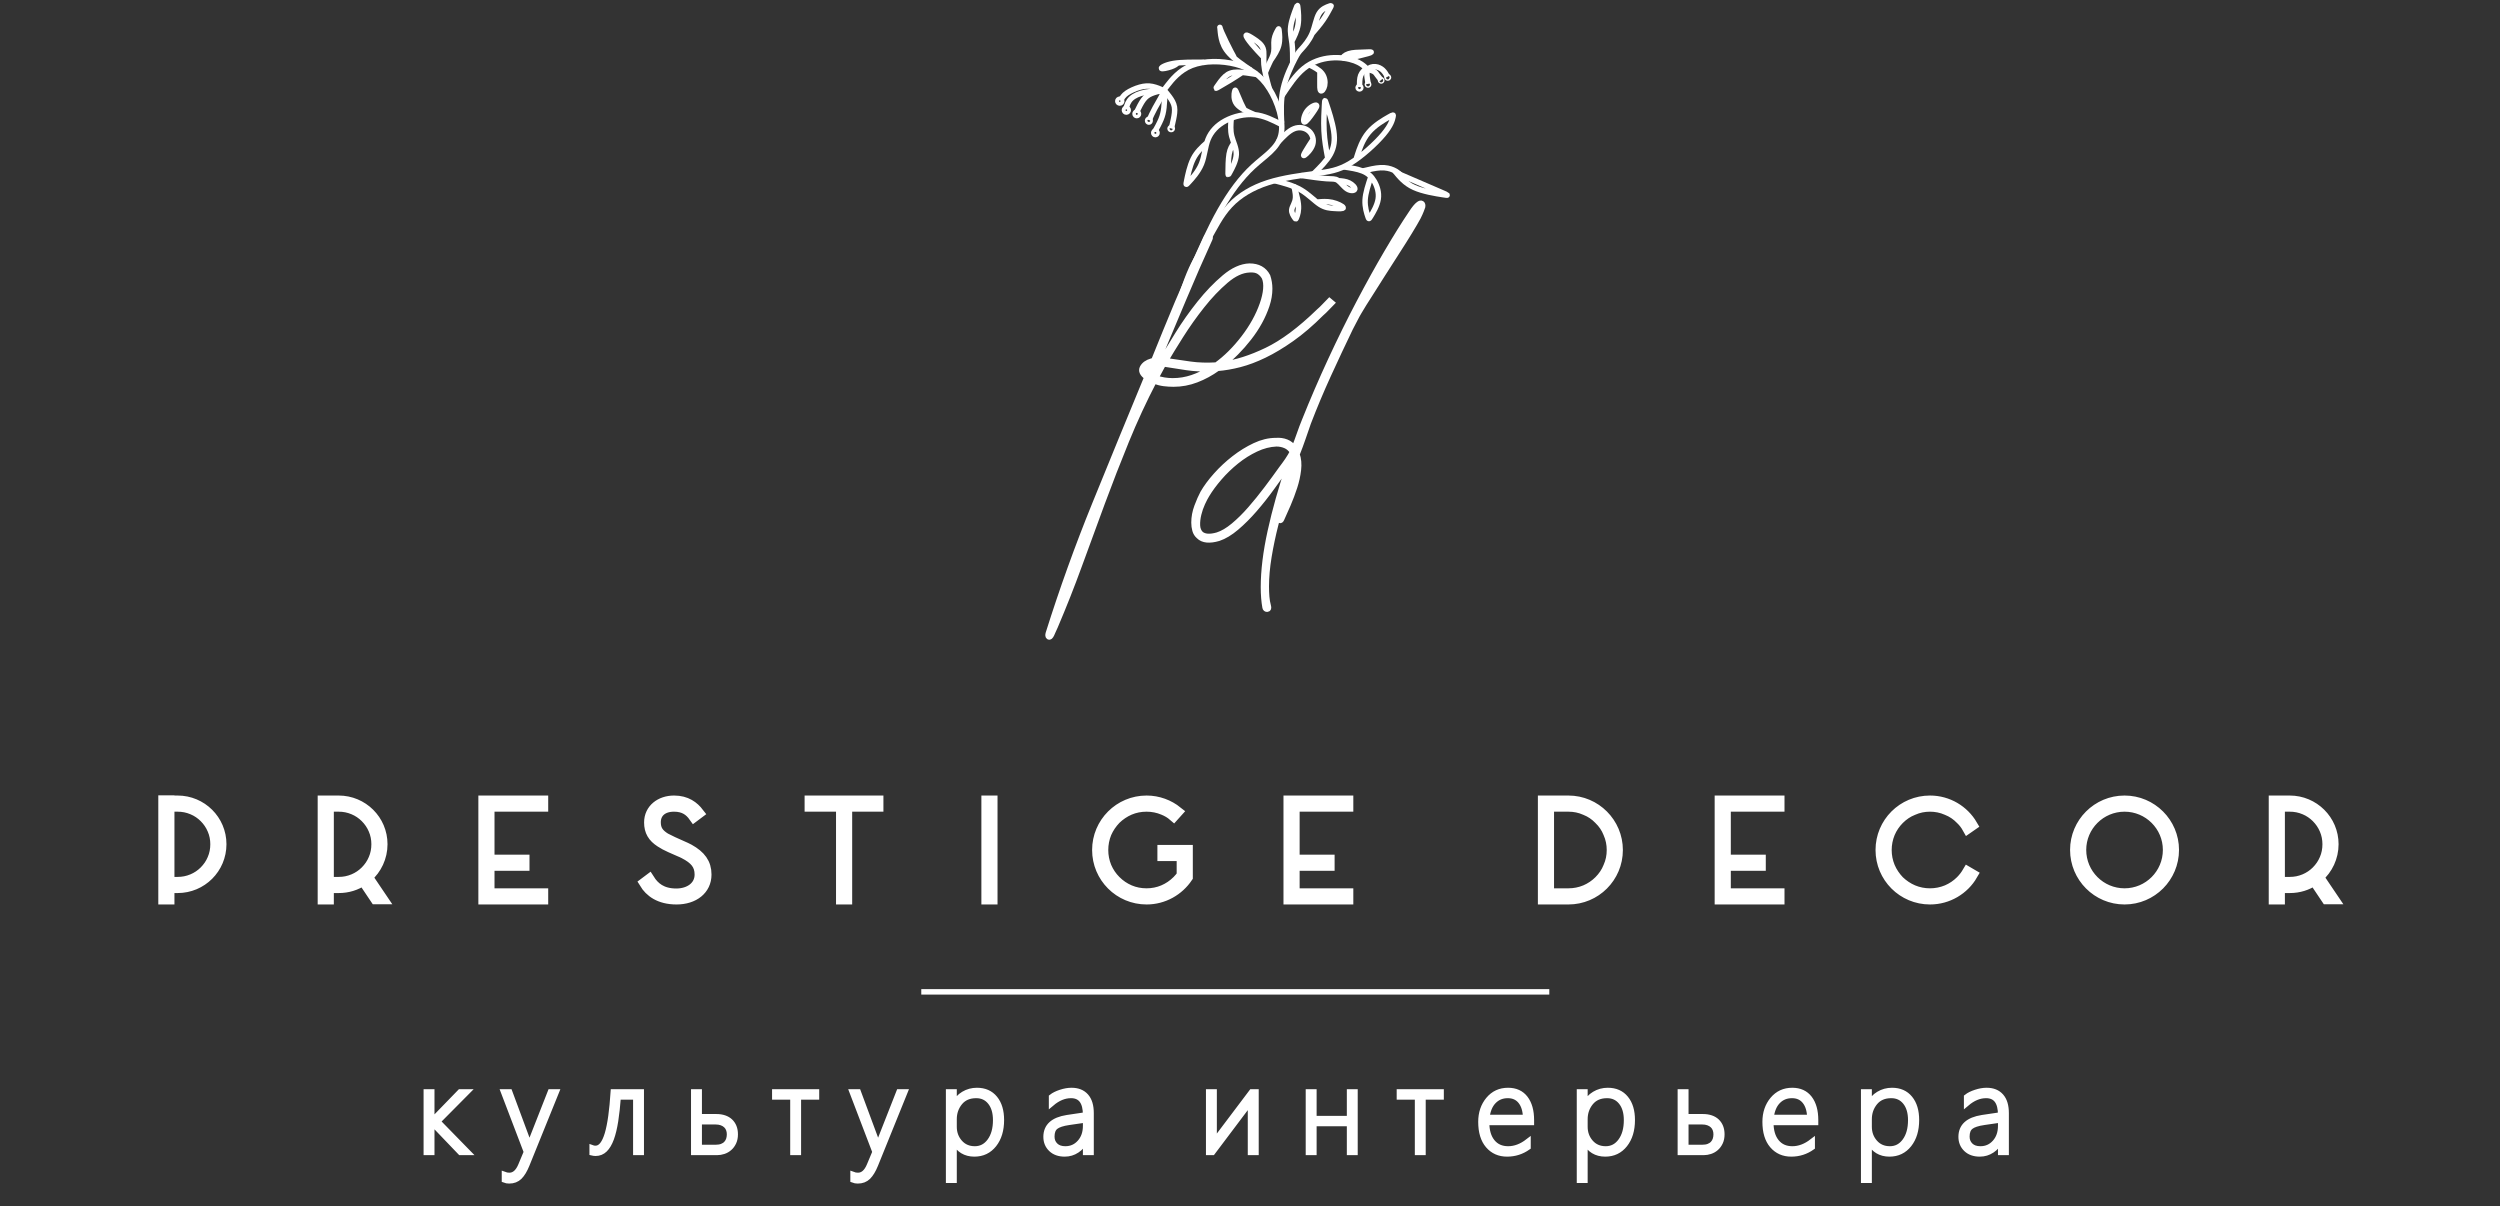 <?xml version="1.0" encoding="UTF-8"?> <svg xmlns="http://www.w3.org/2000/svg" width="458" height="221" viewBox="0 0 458 221" fill="none"><rect x="0" y="0" width="458" height="221" fill="#333333" stroke="none"/> <path d="M215.266 57.724C216.235 54.665 217.205 51.606 218.234 49.33C219.263 47.054 220.352 45.56 221.44 43.668C222.528 41.775 223.617 39.483 225.348 37.631C227.079 35.779 229.452 34.367 232.296 33.455C235.14 32.543 238.454 32.132 240.974 31.798C243.494 31.465 245.22 31.21 247.368 29.906C249.515 28.601 252.085 26.248 253.477 24.581C254.87 22.914 255.086 21.933 255.194 21.443C255.301 20.953 255.301 20.953 254.438 21.443C253.575 21.933 251.849 22.914 250.704 24.289C249.558 25.665 248.993 27.434 248.71 28.319C248.428 29.204 248.428 29.204 248.428 29.204" stroke="white" stroke-miterlimit="22.926"></path> <path d="M218.29 49.453C219.977 45.621 221.664 41.789 223.518 38.52C225.372 35.25 227.392 32.543 229.569 30.533C231.746 28.523 234.08 27.209 234.668 24.747C235.256 22.286 234.1 18.677 232.53 16.216C230.962 13.754 228.981 12.44 226.402 11.773C223.823 11.106 220.645 11.087 218.35 11.979C216.056 12.872 214.644 14.676 213.938 15.579C213.231 16.481 213.231 16.481 213.408 16.686C213.585 16.892 213.938 17.304 214.301 17.804C214.664 18.305 215.036 18.893 215.154 19.589C215.271 20.286 215.134 21.09 214.997 21.766C214.859 22.443 214.722 22.992 214.585 23.541" stroke="white" stroke-miterlimit="22.926"></path> <path d="M211.584 24.071C211.996 23.326 212.408 22.58 212.692 21.894C212.976 21.208 213.134 20.58 213.231 19.722C213.329 18.864 213.369 17.775 213.389 17.231C213.408 16.687 213.408 16.687 213.026 16.515C212.643 16.344 211.878 16 211.133 15.848C210.388 15.696 209.662 15.736 208.819 15.971C207.976 16.206 207.015 16.638 206.416 17.059C205.818 17.481 205.583 17.893 205.347 18.305" stroke="white" stroke-miterlimit="22.926"></path> <path d="M208.231 20.541C208.643 19.697 209.054 18.854 209.486 18.275C209.918 17.697 210.368 17.383 210.961 17.134C211.555 16.885 212.291 16.7 212.717 16.651C213.142 16.603 213.259 16.691 212.989 17.273C212.72 17.856 212.064 18.933 211.589 19.806C211.114 20.678 210.819 21.345 210.526 22.012" stroke="white" stroke-miterlimit="22.926"></path> <path d="M213.408 16.687C212.133 16.697 210.858 16.706 209.77 16.917C208.681 17.128 207.779 17.54 207.231 18.06C206.681 18.58 206.485 19.207 206.289 19.835" stroke="white" stroke-miterlimit="22.926"></path> <path d="M234.81 22.83C233.207 22.008 231.604 21.186 229.812 21.01C228.02 20.835 226.039 21.305 224.507 22.121C222.974 22.936 221.889 24.095 221.32 25.507C220.751 26.919 220.698 28.585 220.103 30.035C219.508 31.485 218.37 32.72 217.801 33.338C217.232 33.956 217.232 33.956 217.409 33.073C217.586 32.19 217.939 30.425 218.586 29.121C219.233 27.817 220.175 26.974 221.115 26.131" stroke="white" stroke-miterlimit="22.926"></path> <path d="M240.658 31.84C241.852 30.663 243.045 29.485 243.731 28.239C244.415 26.993 244.592 25.679 244.337 23.992C244.083 22.306 243.396 20.246 243.053 19.217C242.71 18.187 242.71 18.187 242.651 19.188C242.592 20.188 242.474 22.188 242.563 23.973C242.651 25.757 242.945 27.327 243.239 28.896" stroke="white" stroke-miterlimit="22.926"></path> <path d="M246.129 30.567C247.401 30.756 248.674 30.944 249.634 31.332C250.594 31.72 251.241 32.309 251.761 33.191C252.281 34.074 252.673 35.251 252.487 36.466C252.3 37.682 251.535 38.938 251.153 39.565C250.77 40.192 250.77 40.192 250.584 39.633C250.398 39.075 250.025 37.956 250.089 36.652C250.153 35.346 250.654 33.854 251.155 32.362" stroke="white" stroke-miterlimit="22.926"></path> <path d="M249.634 31.332C250.798 31.049 251.961 30.767 252.925 30.723C253.889 30.681 254.654 30.876 255.223 31.126C255.792 31.376 256.166 31.68 256.54 31.984" stroke="white" stroke-miterlimit="22.926"></path> <path d="M225.561 21.691C225.472 22.779 225.383 23.866 225.652 24.95C225.921 26.032 226.549 27.111 226.49 28.318C226.432 29.524 225.685 30.857 225.323 31.524C224.96 32.191 224.98 32.191 224.99 31.445C224.999 30.7 224.999 29.21 225.176 28.212C225.354 27.213 225.708 26.708 226.062 26.202" stroke="white" stroke-miterlimit="22.926"></path> <path d="M255.497 31.279C256.432 32.426 257.367 33.574 259.031 34.333C260.695 35.093 263.087 35.466 264.284 35.652C265.48 35.838 265.48 35.838 263.945 35.177C262.411 34.514 259.34 33.191 256.27 31.867" stroke="white" stroke-miterlimit="22.926"></path> <path d="M234.785 22.497C234.7 20.413 234.616 18.329 235.093 16.209C235.57 14.088 236.61 11.931 237.208 10.783C237.806 9.636 237.964 9.499 238.473 8.94C238.984 8.381 239.846 7.4 240.376 6.154C240.905 4.909 241.102 3.399 241.641 2.497C242.18 1.594 243.063 1.301 243.504 1.143C243.945 0.987 243.945 0.967 243.71 1.408C243.475 1.85 243.004 2.752 242.409 3.619C241.814 4.488 241.095 5.321 240.376 6.154" stroke="white" stroke-miterlimit="22.926"></path> <path d="M236.826 11.54C236.826 10.284 236.826 9.029 236.698 7.959C236.571 6.89 236.316 6.008 236.463 4.85C236.61 3.693 237.159 2.262 237.434 1.546C237.708 0.83 237.708 0.83 237.777 1.477C237.846 2.124 237.983 3.419 237.796 4.566C237.61 5.713 237.1 6.714 236.59 7.714" stroke="white" stroke-miterlimit="22.926"></path> <path d="M234.862 17.537C236.105 15.655 237.348 13.773 238.852 12.548C240.356 11.322 242.121 10.754 243.799 10.607C245.475 10.46 247.064 10.735 248.143 11.126C249.221 11.519 249.79 12.028 250.074 12.283C250.359 12.539 250.359 12.539 250.143 12.715C249.927 12.892 249.496 13.245 249.28 13.813C249.064 14.382 249.064 15.166 249.064 15.951" stroke="white" stroke-miterlimit="22.926"></path> <path d="M250.653 15.363C250.594 15.049 250.535 14.736 250.473 14.257C250.411 13.778 250.346 13.134 250.601 12.732C250.856 12.33 251.431 12.169 251.964 12.217C252.497 12.264 252.987 12.519 253.35 12.862C253.712 13.206 253.948 13.637 254.183 14.069" stroke="white" stroke-miterlimit="22.926"></path> <path d="M229.152 12.876C227.67 11.861 226.187 10.846 225.26 9.859C224.332 8.871 223.96 7.91 223.764 7.056C223.568 6.203 223.548 5.458 223.509 5.154C223.47 4.85 223.41 4.988 223.802 5.905C224.193 6.822 225.035 8.518 225.5 9.413C225.966 10.309 226.056 10.402 226.077 10.486C226.097 10.569 226.049 10.642 225.999 10.714" stroke="white" stroke-miterlimit="22.926"></path> <path d="M250.601 12.732C251.03 12.844 251.459 12.956 251.742 13.131C252.025 13.308 252.162 13.547 252.349 13.811C252.535 14.076 252.771 14.367 253.006 14.657" stroke="white" stroke-miterlimit="22.926"></path> <path fill-rule="evenodd" clip-rule="evenodd" d="M205.505 18.526C205.505 18.723 205.342 18.882 205.141 18.882C204.94 18.882 204.777 18.723 204.777 18.526C204.777 18.329 204.94 18.169 205.141 18.169C205.342 18.169 205.505 18.329 205.505 18.526Z" stroke="white" stroke-miterlimit="22.926"></path> <path fill-rule="evenodd" clip-rule="evenodd" d="M206.696 20.18C206.696 20.377 206.538 20.537 206.343 20.537C206.149 20.537 205.991 20.377 205.991 20.18C205.991 19.983 206.149 19.823 206.343 19.823C206.538 19.823 206.696 19.983 206.696 20.18Z" stroke="white" stroke-miterlimit="22.926"></path> <path fill-rule="evenodd" clip-rule="evenodd" d="M208.58 20.861C208.58 21.039 208.435 21.184 208.256 21.184C208.077 21.184 207.932 21.039 207.932 20.861C207.932 20.682 208.077 20.538 208.256 20.538C208.435 20.538 208.58 20.682 208.58 20.861Z" stroke="white" stroke-miterlimit="22.926"></path> <path fill-rule="evenodd" clip-rule="evenodd" d="M210.713 22.108C210.713 22.256 210.606 22.376 210.474 22.376C210.341 22.376 210.235 22.256 210.235 22.108C210.235 21.959 210.341 21.839 210.474 21.839C210.606 21.839 210.713 21.959 210.713 22.108Z" stroke="white" stroke-miterlimit="22.926"></path> <path fill-rule="evenodd" clip-rule="evenodd" d="M211.978 24.34C211.978 24.519 211.839 24.664 211.669 24.664C211.499 24.664 211.36 24.519 211.36 24.34C211.36 24.161 211.499 24.016 211.669 24.016C211.839 24.016 211.978 24.161 211.978 24.34Z" stroke="white" stroke-miterlimit="22.926"></path> <path fill-rule="evenodd" clip-rule="evenodd" d="M214.773 23.56C214.773 23.657 214.677 23.737 214.559 23.737C214.442 23.737 214.346 23.657 214.346 23.56C214.346 23.463 214.442 23.384 214.559 23.384C214.677 23.384 214.773 23.463 214.773 23.56Z" stroke="white" stroke-miterlimit="22.926"></path> <path fill-rule="evenodd" clip-rule="evenodd" d="M250.753 15.466C250.753 15.537 250.694 15.595 250.621 15.595C250.547 15.595 250.488 15.537 250.488 15.466C250.488 15.395 250.547 15.338 250.621 15.338C250.694 15.338 250.753 15.395 250.753 15.466Z" stroke="white" stroke-miterlimit="22.926"></path> <path fill-rule="evenodd" clip-rule="evenodd" d="M253.151 14.727C253.151 14.792 253.097 14.844 253.03 14.844C252.962 14.844 252.908 14.792 252.908 14.727C252.908 14.662 252.962 14.609 253.03 14.609C253.097 14.609 253.151 14.662 253.151 14.727Z" stroke="white" stroke-miterlimit="22.926"></path> <path fill-rule="evenodd" clip-rule="evenodd" d="M254.386 14.182C254.386 14.251 254.319 14.307 254.236 14.307C254.153 14.307 254.085 14.251 254.085 14.182C254.085 14.113 254.153 14.057 254.236 14.057C254.319 14.057 254.386 14.113 254.386 14.182Z" stroke="white" stroke-miterlimit="22.926"></path> <path fill-rule="evenodd" clip-rule="evenodd" d="M249.311 16.062C249.311 16.19 249.197 16.293 249.058 16.293C248.918 16.293 248.804 16.19 248.804 16.062C248.804 15.934 248.918 15.83 249.058 15.83C249.197 15.83 249.311 15.934 249.311 16.062Z" stroke="white" stroke-miterlimit="22.926"></path> <path d="M230.269 13.642C228.959 13.431 227.649 13.221 226.68 13.222C225.712 13.225 225.083 13.441 224.476 13.98C223.868 14.52 223.279 15.383 222.985 15.814C222.691 16.245 222.691 16.245 223.152 15.981C223.613 15.716 224.534 15.187 225.338 14.696C226.143 14.206 226.829 13.755 227.516 13.303" stroke="white" stroke-miterlimit="22.926"></path> <path d="M232.53 16.215C232.094 14.637 231.659 13.058 231.548 11.798C231.438 10.538 231.654 9.597 231.389 8.861C231.124 8.126 230.379 7.596 229.693 7.145C229.006 6.694 228.379 6.321 228.3 6.478C228.222 6.635 228.692 7.322 229.32 8.079C229.948 8.837 230.734 9.665 231.519 10.494" stroke="white" stroke-miterlimit="22.926"></path> <path d="M231.789 13.317C232.012 12.763 232.235 12.209 232.543 11.58C232.85 10.95 233.243 10.244 233.36 9.498C233.478 8.753 233.321 7.968 233.429 7.243C233.537 6.517 233.91 5.85 234.096 5.517C234.282 5.184 234.282 5.184 234.341 5.713C234.4 6.243 234.518 7.302 234.275 8.271C234.033 9.24 233.432 10.119 232.83 10.998" stroke="white" stroke-miterlimit="22.926"></path> <path d="M229.812 21.01C228.478 20.422 227.143 19.835 226.545 19.03C225.946 18.227 226.084 17.207 226.182 16.775C226.28 16.344 226.339 16.501 226.535 16.981C226.731 17.462 227.064 18.266 227.339 18.864C227.614 19.462 227.83 19.855 228.045 20.247" stroke="white" stroke-miterlimit="22.926"></path> <path d="M239.839 11.856C240.752 12.319 241.665 12.782 242.181 13.454C242.696 14.128 242.814 15.01 242.677 15.676C242.54 16.344 242.147 16.794 241.961 16.628C241.774 16.461 241.794 15.677 241.804 14.961C241.813 14.245 241.813 13.598 241.813 12.95" stroke="white" stroke-miterlimit="22.926"></path> <path fill-rule="evenodd" clip-rule="evenodd" d="M246.234 10.654C245.831 10.556 246.352 10.076 247.093 9.837C247.835 9.597 248.796 9.597 249.659 9.567C250.522 9.538 251.287 9.48 251.208 9.577C251.13 9.675 250.208 9.93 249.085 10.2C247.961 10.469 246.635 10.752 246.234 10.654V10.654Z" stroke="white" stroke-miterlimit="22.926"></path> <path d="M220.621 11.415C218.526 11.397 216.43 11.379 214.971 11.626C213.512 11.872 212.688 12.382 212.776 12.529C212.864 12.676 213.865 12.46 214.52 12.232C215.176 12.003 215.487 11.761 215.797 11.519" stroke="white" stroke-miterlimit="22.926"></path> <path d="M234.195 25.971C235.146 24.965 236.097 23.959 237.092 23.574C238.087 23.189 239.126 23.424 239.794 24.022C240.46 24.62 240.755 25.582 240.481 26.474C240.206 27.366 239.362 28.189 239.018 28.425C238.676 28.66 238.833 28.308 239.174 27.725C239.515 27.142 240.04 26.33 240.567 25.518" stroke="white" stroke-miterlimit="22.926"></path> <path fill-rule="evenodd" clip-rule="evenodd" d="M238.962 22.362C238.688 22.303 238.868 21.186 239.409 20.413C239.951 19.638 240.852 19.207 241.127 19.266C241.402 19.325 241.049 19.874 240.507 20.648C239.966 21.422 239.237 22.42 238.962 22.362V22.362Z" stroke="white" stroke-miterlimit="22.926"></path> <path d="M233.521 33.099C235.226 33.542 236.931 33.984 238.333 34.804C239.734 35.623 240.833 36.82 241.804 37.447C242.775 38.075 243.618 38.134 244.461 38.183C245.304 38.232 246.148 38.271 246.079 38.036C246.011 37.8 245.03 37.291 244.069 37.077C243.109 36.863 242.168 36.946 241.698 36.987C241.227 37.029 241.227 37.029 241.227 37.029" stroke="white" stroke-miterlimit="22.926"></path> <path fill-rule="evenodd" clip-rule="evenodd" d="M237.077 34.213C236.999 34.007 237.406 35.305 237.334 36.258C237.263 37.212 236.714 37.819 236.645 38.418C236.577 39.016 236.989 39.604 237.195 39.899C237.401 40.193 237.401 40.193 237.548 39.8C237.695 39.408 237.989 38.624 237.854 37.376C237.719 36.129 237.156 34.419 237.077 34.213V34.213Z" stroke="white" stroke-miterlimit="22.926"></path> <path d="M238.395 32.15C240.143 32.404 241.89 32.657 243.004 32.731C244.119 32.805 244.6 32.699 245.12 33.06C245.639 33.42 246.198 34.247 246.82 34.631C247.442 35.015 248.129 34.957 248.207 34.653C248.287 34.349 247.757 33.8 247.143 33.501C246.531 33.202 245.834 33.153 245.138 33.105" stroke="white" stroke-miterlimit="22.926"></path> <path d="M221.654 43.726C220.075 47.179 218.485 50.816 216.882 54.639C215.279 58.462 213.688 62.248 212.109 65.996C212.405 65.996 212.652 66.021 212.85 66.07C213.589 64.788 214.564 63.172 215.772 61.224C216.98 59.275 218.312 57.389 219.767 55.564C221.222 53.739 222.739 52.161 224.318 50.829C225.896 49.497 227.425 48.807 228.905 48.757C230.483 48.757 231.593 49.374 232.234 50.606C232.48 51.347 232.604 52.111 232.604 52.9C232.604 53.887 232.431 54.898 232.086 55.934C231.396 58.005 230.298 60.003 228.794 61.927C227.289 63.851 225.699 65.454 224.021 66.736C226.438 66.44 229.114 65.59 232.049 64.183C234.984 62.778 238.178 60.398 241.63 57.044C241.975 56.748 242.296 56.44 242.592 56.119C242.888 55.798 243.209 55.465 243.554 55.12L243.998 55.49C243.653 55.835 243.332 56.168 243.036 56.489C242.74 56.81 242.42 57.118 242.074 57.413C240.2 59.288 238.387 60.842 236.636 62.075C234.885 63.308 233.221 64.307 231.642 65.071C230.064 65.836 228.559 66.403 227.129 66.773C225.699 67.143 224.342 67.377 223.06 67.476C221.826 68.364 220.532 69.067 219.175 69.584C217.819 70.103 216.426 70.361 214.995 70.361C214.403 70.361 213.811 70.325 213.22 70.25C212.628 70.176 212.036 70.016 211.444 69.77C209.569 73.37 207.868 77.045 206.339 80.794C204.809 84.542 203.342 88.316 201.936 92.114C200.53 95.912 199.137 99.71 197.756 103.508C196.375 107.306 194.895 111.054 193.317 114.753C193.169 115.05 193.046 115.321 192.947 115.568C192.848 115.814 192.749 116.036 192.651 116.233C192.454 116.628 192.281 116.776 192.133 116.678C191.985 116.579 191.96 116.357 192.059 116.012C194.574 108.021 197.411 100.141 200.568 92.373C203.725 84.604 206.906 76.848 210.112 69.104C209.273 68.512 209.002 67.932 209.298 67.365C209.594 66.798 210.161 66.391 211 66.144C211.099 66.144 211.16 66.132 211.185 66.107C211.21 66.083 211.271 66.07 211.37 66.07C212.06 64.344 212.775 62.581 213.515 60.78C214.255 58.98 214.995 57.192 215.735 55.416C216.623 53.345 217.523 51.297 218.435 49.275C219.348 47.253 220.223 45.304 221.062 43.43C221.161 43.282 221.309 43.245 221.506 43.319C221.703 43.393 221.753 43.529 221.654 43.726V43.726ZM210.926 68.882C210.975 68.931 211.012 68.956 211.037 68.956C211.061 68.956 211.099 68.98 211.148 69.029C211.394 68.635 211.616 68.24 211.814 67.846C212.011 67.452 212.233 67.056 212.48 66.662H211.814L210.926 68.882ZM210.704 69.473C210.556 69.819 210.408 70.164 210.26 70.509C210.112 70.855 209.964 71.2 209.816 71.545C210.013 71.2 210.186 70.867 210.334 70.546C210.482 70.226 210.655 69.893 210.852 69.548C210.852 69.548 210.802 69.523 210.704 69.473V69.473ZM211.074 66.81C210.532 66.909 210.136 67.118 209.89 67.439C209.643 67.76 209.791 68.142 210.334 68.586L211.074 66.81ZM213.515 66.07C215.143 66.317 216.672 66.539 218.102 66.736C219.533 66.933 221.111 66.983 222.838 66.884C224.613 65.602 226.278 63.949 227.832 61.927C229.386 59.905 230.532 57.833 231.272 55.712C231.618 54.725 231.827 53.813 231.901 52.975C231.975 52.136 231.889 51.42 231.642 50.829C231.396 50.385 231.063 50.027 230.643 49.756C230.224 49.485 229.645 49.374 228.905 49.423C227.524 49.472 226.081 50.138 224.577 51.42C223.072 52.703 221.617 54.233 220.211 56.008C218.805 57.783 217.511 59.609 216.327 61.483C215.143 63.357 214.206 64.886 213.515 66.07V66.07ZM213.145 66.662C212.701 67.5 212.233 68.364 211.74 69.251C212.726 69.597 213.762 69.77 214.847 69.77C216.081 69.77 217.276 69.572 218.435 69.178C219.594 68.783 220.717 68.24 221.802 67.55C220.223 67.599 218.768 67.525 217.436 67.328C216.105 67.131 214.675 66.909 213.145 66.662V66.662Z" fill="white" stroke="white"></path> <path d="M236.792 82.785C236.447 82.243 236.016 81.861 235.497 81.639C234.98 81.417 234.425 81.305 233.833 81.305C232.6 81.355 231.354 81.675 230.097 82.267C228.839 82.859 227.642 83.612 226.508 84.524C225.374 85.437 224.338 86.435 223.401 87.521C222.464 88.606 221.699 89.641 221.107 90.628C220.861 91.023 220.589 91.54 220.293 92.182C219.997 92.823 219.763 93.501 219.59 94.216C219.418 94.932 219.344 95.61 219.368 96.251C219.393 96.892 219.602 97.41 219.997 97.805C220.638 98.347 221.65 98.422 223.031 98.026C223.968 97.731 224.954 97.151 225.99 96.288C227.026 95.425 228.05 94.413 229.061 93.254C230.072 92.095 231.071 90.862 232.057 89.555C233.044 88.248 233.956 87.002 234.794 85.819C235.14 85.375 235.497 84.882 235.867 84.339C236.238 83.796 236.545 83.279 236.792 82.785V82.785ZM237.088 82.12C237.433 81.281 237.754 80.43 238.05 79.567C238.346 78.704 238.667 77.853 239.012 77.014C240.491 73.315 242.082 69.628 243.784 65.953C245.486 62.279 247.212 58.776 248.963 55.447C250.714 52.118 252.416 49.047 254.068 46.235C255.721 43.424 257.213 41.032 258.544 39.059C259.087 38.22 259.531 37.678 259.877 37.431C260.123 37.234 260.32 37.184 260.468 37.283C260.616 37.382 260.666 37.579 260.616 37.875C260.567 38.023 260.481 38.257 260.357 38.578C260.234 38.899 260.049 39.306 259.802 39.799C259.457 40.44 258.939 41.328 258.249 42.462C257.558 43.597 256.781 44.83 255.918 46.162C255.055 47.493 254.179 48.862 253.291 50.268C252.403 51.673 251.614 52.919 250.924 54.004C250.529 54.596 250.184 55.138 249.888 55.632C249.592 56.126 249.308 56.594 249.037 57.038C248.766 57.481 248.507 57.95 248.26 58.444C248.013 58.937 247.718 59.504 247.373 60.145C246.04 62.907 244.709 65.744 243.377 68.654C242.046 71.564 240.812 74.499 239.678 77.458C239.332 78.445 239 79.407 238.679 80.344C238.358 81.281 238.001 82.243 237.606 83.23C237.902 84.068 237.989 85.017 237.865 86.078C237.742 87.138 237.508 88.199 237.162 89.259C236.817 90.32 236.422 91.368 235.978 92.404C235.535 93.44 235.14 94.327 234.794 95.067C234.696 95.314 234.572 95.4 234.425 95.326C234.277 95.252 234.252 95.092 234.35 94.845C234.696 94.106 235.053 93.291 235.424 92.404C235.794 91.516 236.127 90.603 236.422 89.666C236.718 88.729 236.953 87.804 237.125 86.891C237.298 85.979 237.335 85.128 237.236 84.339C236.644 86.115 236.04 88.002 235.424 89.999C234.807 91.997 234.24 94.007 233.722 96.029C233.204 98.052 232.785 100.037 232.464 101.985C232.143 103.933 231.983 105.746 231.983 107.423C231.983 108.114 232.008 108.755 232.057 109.347C232.106 109.938 232.205 110.506 232.353 111.049C232.452 111.394 232.39 111.579 232.168 111.604C231.946 111.628 231.81 111.517 231.761 111.271C231.662 110.728 231.589 110.148 231.539 109.532C231.49 108.915 231.465 108.262 231.465 107.571C231.465 104.563 231.884 101.146 232.723 97.324C233.562 93.501 234.696 89.469 236.127 85.227C236.077 85.227 236.04 85.239 236.016 85.264C235.991 85.288 235.953 85.301 235.905 85.301C235.016 86.534 234.067 87.853 233.056 89.259C232.045 90.665 230.984 92.009 229.875 93.291C228.765 94.574 227.642 95.696 226.508 96.658C225.374 97.62 224.288 98.273 223.253 98.618C221.576 99.112 220.367 98.989 219.627 98.249C219.282 97.953 219.047 97.583 218.924 97.139C218.801 96.695 218.74 96.227 218.74 95.733C218.74 94.747 218.924 93.76 219.294 92.774C219.664 91.787 220.022 90.973 220.367 90.332C220.959 89.296 221.761 88.211 222.772 87.077C223.783 85.942 224.893 84.906 226.101 83.969C227.31 83.032 228.567 82.255 229.875 81.639C231.182 81.022 232.476 80.714 233.759 80.714C234.449 80.664 235.078 80.75 235.646 80.973C236.213 81.194 236.694 81.577 237.088 82.12V82.12ZM252.034 51.045C252.724 50.009 253.439 48.911 254.179 47.752C254.919 46.593 255.622 45.496 256.288 44.46C256.954 43.424 257.546 42.475 258.064 41.611C258.582 40.749 258.964 40.046 259.21 39.503C259.309 39.256 259.408 39.046 259.506 38.874C259.605 38.701 259.679 38.566 259.728 38.467C259.58 38.713 259.358 39.01 259.063 39.355C258.52 40.193 257.94 41.106 257.324 42.092C256.707 43.079 256.091 44.09 255.474 45.126C254.857 46.162 254.253 47.185 253.661 48.196C253.07 49.208 252.527 50.157 252.034 51.045V51.045Z" fill="white" stroke="white"></path> <path d="M32.536 146.742H30.959V146.707H30V164.699H30.959V162.608H32.536C36.923 162.608 40.487 159.079 40.487 154.658C40.487 150.271 36.923 146.742 32.536 146.742ZM37.471 159.627C36.854 160.244 36.1 160.758 35.277 161.101C34.387 161.478 33.495 161.649 32.536 161.649H30.959V147.701H32.536C33.495 147.701 34.387 147.873 35.277 148.25C36.1 148.592 36.854 149.106 37.471 149.723C38.123 150.374 38.636 151.129 38.978 151.951C39.356 152.807 39.527 153.733 39.527 154.658C39.527 155.618 39.356 156.543 38.978 157.4C38.636 158.222 38.123 158.976 37.471 159.627ZM69.993 164.665L67.285 160.656C68.93 159.216 69.993 157.057 69.993 154.658C69.993 150.271 66.429 146.742 62.042 146.742H60.158H59.198V164.699H60.158V162.608H62.042C63.722 162.608 65.229 162.129 66.531 161.238L68.828 164.665H69.429H69.993ZM64.784 161.101C63.893 161.478 63.002 161.649 62.042 161.649H60.158V147.701H62.042C63.002 147.701 63.893 147.873 64.784 148.25C65.606 148.592 66.36 149.106 66.977 149.723C67.628 150.374 68.142 151.129 68.485 151.951C68.862 152.807 69.034 153.733 69.034 154.658C69.034 155.618 68.862 156.543 68.485 157.4C68.142 158.222 67.628 158.976 66.977 159.627C66.36 160.244 65.606 160.758 64.784 161.101ZM99.431 147.701V146.742H89.595H88.636V147.701V157.571V158.531V163.739V164.665V164.699H99.431V163.739H89.595V158.531H96.003V157.571H89.595V147.701H99.431ZM126.229 155.634C125.853 155.429 125.408 155.224 124.928 155.018L123.248 154.264C122.734 154.03 122.289 153.79 121.877 153.585C120.609 152.795 120.061 152.008 120.061 150.642C120.061 148.86 121.329 147.701 123.488 147.701C125.373 147.701 126.4 148.518 127.155 149.581L127.978 148.964C127.086 147.804 125.749 146.742 123.488 146.742C121.021 146.742 118.998 148.244 118.998 150.677C118.998 152.282 119.649 153.344 121.021 154.23C121.535 154.572 122.117 154.881 122.803 155.189L124.516 155.943C124.79 156.046 125.065 156.183 125.339 156.32C127.326 157.342 128.251 158.405 128.251 160.221C128.251 162.443 126.298 163.774 123.899 163.774C121.192 163.774 119.821 162.546 118.93 161.141L118.108 161.757C119.067 163.334 120.815 164.699 123.934 164.699C127.086 164.699 129.348 162.957 129.348 160.221C129.348 158.165 128.32 156.8 126.229 155.634ZM160.843 146.742H148.402V147.701H154.159V164.699H155.119V147.701H160.843V146.742ZM181.747 164.699V146.742H180.788V164.699H181.747ZM213.035 156.749H216.565V160.381C216.291 160.724 216.017 161.066 215.708 161.375C214.955 162.129 214.098 162.712 213.138 163.122C212.178 163.534 211.116 163.739 210.054 163.739C208.957 163.739 207.894 163.534 206.935 163.122C205.975 162.712 205.119 162.129 204.365 161.375C203.645 160.656 203.062 159.799 202.651 158.839C202.24 157.845 202.035 156.817 202.035 155.72C202.035 154.652 202.24 153.59 202.651 152.591C203.062 151.659 203.645 150.797 204.365 150.043C205.119 149.318 205.975 148.73 206.935 148.318C207.894 147.907 208.957 147.701 210.054 147.701C211.116 147.701 212.178 147.907 213.138 148.318C213.824 148.592 214.475 148.975 215.023 149.455L215.674 148.73C214.132 147.495 212.178 146.742 210.054 146.742C205.085 146.742 201.075 150.763 201.075 155.72C201.075 160.689 205.085 164.699 210.054 164.699C213.173 164.699 215.914 163.088 217.525 160.689V160.518V158.599V156.749V156.2V155.789H213.035V156.749ZM246.928 147.701V146.742H237.093H236.133V147.701V157.571V158.531V163.739V164.665V164.699H246.928V163.739H237.093V158.531H243.501V157.571H237.093V147.701H246.928ZM287.332 146.742H282.74V147.701V163.739H283.7V147.701H287.332C288.429 147.701 289.457 147.907 290.451 148.353C291.41 148.73 292.267 149.312 292.987 150.065C293.74 150.786 294.324 151.643 294.7 152.602C295.146 153.595 295.351 154.658 295.351 155.72C295.351 156.817 295.146 157.845 294.7 158.839C294.324 159.799 293.74 160.656 292.987 161.409C292.267 162.129 291.41 162.712 290.451 163.122C289.457 163.534 288.429 163.739 287.332 163.739H282.74V164.699H287.332C292.301 164.699 296.31 160.689 296.31 155.72C296.31 150.786 292.301 146.742 287.332 146.742ZM325.92 147.701V146.742H316.085H315.125V147.701V157.571V158.531V163.739V164.665V164.699H325.92V163.739H316.085V158.531H322.493V157.571H316.085V147.701H325.92ZM360.499 159.764C360.156 160.347 359.744 160.895 359.231 161.409C358.51 162.129 357.654 162.712 356.694 163.122C355.701 163.534 354.638 163.739 353.576 163.739C352.48 163.739 351.451 163.534 350.457 163.122C349.498 162.712 348.64 162.129 347.887 161.409C347.168 160.656 346.584 159.799 346.174 158.839C345.762 157.845 345.557 156.817 345.557 155.72C345.557 154.658 345.762 153.595 346.174 152.602C346.584 151.643 347.168 150.786 347.887 150.065C348.64 149.312 349.498 148.73 350.457 148.353C351.451 147.907 352.48 147.701 353.576 147.701C354.638 147.701 355.701 147.907 356.694 148.353C357.654 148.73 358.51 149.312 359.231 150.065C359.744 150.545 360.156 151.094 360.499 151.711L361.287 151.163C359.744 148.524 356.865 146.742 353.576 146.742C348.607 146.742 344.597 150.751 344.597 155.72C344.597 160.689 348.607 164.699 353.576 164.699C356.865 164.699 359.779 162.917 361.321 160.244L360.499 159.764ZM389.216 146.742C384.247 146.742 380.237 150.779 380.237 155.703C380.237 160.661 384.247 164.699 389.216 164.699C394.186 164.699 398.195 160.661 398.195 155.703C398.195 150.779 394.186 146.742 389.216 146.742ZM389.216 163.739C384.796 163.739 381.197 160.153 381.197 155.703C381.197 151.289 384.796 147.701 389.216 147.701C393.637 147.701 397.236 151.289 397.236 155.703C397.236 160.153 393.637 163.739 389.216 163.739ZM427.427 164.665L424.72 160.656C426.365 159.216 427.427 157.057 427.427 154.658C427.427 150.271 423.863 146.742 419.477 146.742H417.592H416.632V164.699H417.592V162.608H419.477C421.156 162.608 422.664 162.129 423.966 161.238L426.262 164.665H427.427ZM422.219 161.101C421.327 161.478 420.437 161.649 419.477 161.649H417.592V147.701H419.477C420.437 147.701 421.327 147.873 422.219 148.25C423.04 148.592 423.795 149.106 424.412 149.723C425.063 150.374 425.577 151.129 425.92 151.951C426.296 152.807 426.468 153.733 426.468 154.658C426.468 155.618 426.296 156.543 425.92 157.4C425.577 158.222 425.063 158.976 424.412 159.627C423.795 160.244 423.04 160.758 422.219 161.101Z" fill="white"></path> <path d="M282.74 163.739V147.701V146.742H287.332C292.301 146.742 296.31 150.786 296.31 155.72C296.31 160.689 292.301 164.699 287.332 164.699H282.74V163.739ZM282.74 163.739H283.7V147.701H287.332C288.429 147.701 289.457 147.907 290.451 148.353C291.41 148.73 292.267 149.312 292.987 150.065C293.74 150.786 294.324 151.643 294.7 152.602C295.146 153.595 295.351 154.658 295.351 155.72C295.351 156.817 295.146 157.845 294.7 158.839C294.324 159.799 293.74 160.656 292.987 161.409C292.267 162.129 291.41 162.712 290.451 163.122C289.457 163.534 288.429 163.739 287.332 163.739H282.74ZM32.536 146.742H30.959V146.707H30V164.699H30.959V162.608H32.536C36.923 162.608 40.487 159.079 40.487 154.658C40.487 150.271 36.923 146.742 32.536 146.742ZM37.471 159.627C36.854 160.244 36.1 160.758 35.277 161.101C34.387 161.478 33.495 161.649 32.536 161.649H30.959V147.701H32.536C33.495 147.701 34.387 147.873 35.277 148.25C36.1 148.592 36.854 149.106 37.471 149.723C38.123 150.374 38.636 151.129 38.978 151.951C39.356 152.807 39.527 153.733 39.527 154.658C39.527 155.618 39.356 156.543 38.978 157.4C38.636 158.222 38.123 158.976 37.471 159.627ZM69.993 164.665L67.285 160.656C68.93 159.216 69.993 157.057 69.993 154.658C69.993 150.271 66.429 146.742 62.042 146.742H60.158H59.198V164.699H60.158V162.608H62.042C63.722 162.608 65.229 162.129 66.531 161.238L68.828 164.665H69.429H69.993ZM64.784 161.101C63.893 161.478 63.002 161.649 62.042 161.649H60.158V147.701H62.042C63.002 147.701 63.893 147.873 64.784 148.25C65.606 148.592 66.36 149.106 66.977 149.723C67.628 150.374 68.142 151.129 68.485 151.951C68.862 152.807 69.034 153.733 69.034 154.658C69.034 155.618 68.862 156.543 68.485 157.4C68.142 158.222 67.628 158.976 66.977 159.627C66.36 160.244 65.606 160.758 64.784 161.101ZM99.431 147.701V146.742H89.595H88.636V147.701V157.571V158.531V163.739V164.665V164.699H99.431V163.739H89.595V158.531H96.003V157.571H89.595V147.701H99.431ZM126.229 155.634C125.853 155.429 125.408 155.224 124.928 155.018L123.248 154.264C122.734 154.03 122.289 153.79 121.877 153.585C120.609 152.795 120.061 152.008 120.061 150.642C120.061 148.86 121.329 147.701 123.488 147.701C125.373 147.701 126.4 148.518 127.155 149.581L127.978 148.964C127.086 147.804 125.749 146.742 123.488 146.742C121.021 146.742 118.998 148.244 118.998 150.677C118.998 152.282 119.649 153.344 121.021 154.23C121.535 154.572 122.117 154.881 122.803 155.189L124.516 155.943C124.79 156.046 125.065 156.183 125.339 156.32C127.326 157.342 128.251 158.405 128.251 160.221C128.251 162.443 126.298 163.774 123.899 163.774C121.192 163.774 119.821 162.546 118.93 161.141L118.108 161.757C119.067 163.334 120.815 164.699 123.934 164.699C127.086 164.699 129.348 162.957 129.348 160.221C129.348 158.165 128.32 156.8 126.229 155.634ZM160.843 146.742H148.402V147.701H154.159V164.699H155.119V147.701H160.843V146.742ZM181.747 164.699V146.742H180.788V164.699H181.747ZM213.035 156.749H216.565V160.381C216.291 160.724 216.017 161.066 215.708 161.375C214.955 162.129 214.098 162.712 213.138 163.122C212.178 163.534 211.116 163.739 210.054 163.739C208.957 163.739 207.894 163.534 206.935 163.122C205.975 162.712 205.119 162.129 204.365 161.375C203.645 160.656 203.062 159.799 202.651 158.839C202.24 157.845 202.035 156.817 202.035 155.72C202.035 154.652 202.24 153.59 202.651 152.591C203.062 151.659 203.645 150.797 204.365 150.043C205.119 149.318 205.975 148.73 206.935 148.318C207.894 147.907 208.957 147.701 210.054 147.701C211.116 147.701 212.178 147.907 213.138 148.318C213.824 148.592 214.475 148.975 215.023 149.455L215.674 148.73C214.132 147.495 212.178 146.742 210.054 146.742C205.085 146.742 201.075 150.763 201.075 155.72C201.075 160.689 205.085 164.699 210.054 164.699C213.173 164.699 215.914 163.088 217.525 160.689V160.518V158.599V156.749V156.2V155.789H213.035V156.749ZM246.928 147.701V146.742H237.093H236.133V147.701V157.571V158.531V163.739V164.665V164.699H246.928V163.739H237.093V158.531H243.501V157.571H237.093V147.701H246.928ZM325.92 147.701V146.742H316.085H315.125V147.701V157.571V158.531V163.739V164.665V164.699H325.92V163.739H316.085V158.531H322.493V157.571H316.085V147.701H325.92ZM360.499 159.764C360.156 160.347 359.744 160.895 359.231 161.409C358.51 162.129 357.654 162.712 356.694 163.122C355.701 163.534 354.638 163.739 353.576 163.739C352.48 163.739 351.451 163.534 350.457 163.122C349.498 162.712 348.64 162.129 347.887 161.409C347.168 160.656 346.584 159.799 346.174 158.839C345.762 157.845 345.557 156.817 345.557 155.72C345.557 154.658 345.762 153.595 346.174 152.602C346.584 151.643 347.168 150.786 347.887 150.065C348.64 149.312 349.498 148.73 350.457 148.353C351.451 147.907 352.48 147.701 353.576 147.701C354.638 147.701 355.701 147.907 356.694 148.353C357.654 148.73 358.51 149.312 359.231 150.065C359.744 150.545 360.156 151.094 360.499 151.711L361.287 151.163C359.744 148.524 356.865 146.742 353.576 146.742C348.607 146.742 344.597 150.751 344.597 155.72C344.597 160.689 348.607 164.699 353.576 164.699C356.865 164.699 359.779 162.917 361.321 160.244L360.499 159.764ZM389.216 146.742C384.247 146.742 380.237 150.779 380.237 155.703C380.237 160.661 384.247 164.699 389.216 164.699C394.186 164.699 398.195 160.661 398.195 155.703C398.195 150.779 394.186 146.742 389.216 146.742ZM389.216 163.739C384.796 163.739 381.197 160.153 381.197 155.703C381.197 151.289 384.796 147.701 389.216 147.701C393.637 147.701 397.236 151.289 397.236 155.703C397.236 160.153 393.637 163.739 389.216 163.739ZM427.427 164.665L424.72 160.656C426.365 159.216 427.427 157.057 427.427 154.658C427.427 150.271 423.863 146.742 419.477 146.742H417.592H416.632V164.699H417.592V162.608H419.477C421.156 162.608 422.664 162.129 423.966 161.238L426.262 164.665H427.427ZM422.219 161.101C421.327 161.478 420.437 161.649 419.477 161.649H417.592V147.701H419.477C420.437 147.701 421.327 147.873 422.219 148.25C423.04 148.592 423.795 149.106 424.412 149.723C425.063 150.374 425.577 151.129 425.92 151.951C426.296 152.807 426.468 153.733 426.468 154.658C426.468 155.618 426.296 156.543 425.92 157.4C425.577 158.222 425.063 158.976 424.412 159.627C423.795 160.244 423.04 160.758 422.219 161.101Z" stroke="white" stroke-width="2" stroke-miterlimit="22.926"></path> <path d="M84.345 211.126L79.141 205.693H79.097V211.126H78.1V200.047H79.097V205.34H79.141L84.278 200.047H85.568L80.202 205.457L85.741 211.126H84.345ZM96.517 213.386C96.115 214.384 95.664 215.122 95.177 215.606C94.686 216.09 94.054 216.33 93.282 216.33C92.957 216.33 92.669 216.278 92.418 216.178V215.185C92.676 215.284 92.979 215.336 93.326 215.336C94.213 215.336 94.911 214.723 95.424 213.498L96.45 211.041L92.256 200.047H93.367L96.713 209.069C96.783 209.265 96.834 209.413 96.865 209.512C96.894 209.652 96.923 209.775 96.96 209.882H97.004L97.263 209.136L100.834 200.047H101.916L96.517 213.386ZM116.481 211.126V200.956H113.247C113.124 202.599 112.962 204.061 112.767 205.343C112.566 206.624 112.309 207.703 111.988 208.585C111.666 209.465 111.271 210.133 110.802 210.591C110.333 211.048 109.768 211.278 109.103 211.278C108.995 211.278 108.886 211.27 108.77 211.251C108.66 211.233 108.564 211.211 108.486 211.193V210.303C108.542 210.325 108.638 210.347 108.767 210.362C108.896 210.38 109.004 210.391 109.081 210.391C109.565 210.391 109.985 210.166 110.348 209.715C110.706 209.265 111.016 208.6 111.278 207.725C111.537 206.846 111.755 205.764 111.932 204.478C112.109 203.19 112.249 201.713 112.36 200.047H117.475V211.126H116.741H116.481ZM134.692 207.806C134.692 208.368 134.596 208.859 134.4 209.276C134.204 209.693 133.95 210.041 133.635 210.313C133.322 210.591 132.967 210.794 132.565 210.927C132.166 211.06 131.759 211.126 131.35 211.126H127.095V200.047H128.093V204.59H131.261C131.789 204.59 132.266 204.664 132.69 204.807C133.115 204.951 133.477 205.162 133.772 205.439C134.068 205.72 134.296 206.055 134.455 206.45C134.614 206.85 134.692 207.301 134.692 207.806ZM133.654 207.806C133.654 207.481 133.602 207.178 133.495 206.894C133.392 206.613 133.233 206.37 133.015 206.167C132.797 205.959 132.528 205.798 132.203 205.679C131.878 205.561 131.498 205.502 131.058 205.502H128.093V210.217H131.08C131.549 210.217 131.944 210.155 132.269 210.03C132.594 209.9 132.86 209.73 133.063 209.509C133.27 209.287 133.418 209.032 133.514 208.741C133.606 208.449 133.654 208.135 133.654 207.806ZM146.259 200.956V211.126H145.265V200.956H141.942V200.047H149.579V200.956H146.259ZM160.381 213.386C159.978 214.384 159.527 215.122 159.04 215.606C158.549 216.09 157.917 216.33 157.145 216.33C156.821 216.33 156.532 216.278 156.281 216.178V215.185C156.54 215.284 156.843 215.336 157.19 215.336C158.076 215.336 158.774 214.723 159.287 213.498L160.314 211.041L156.118 200.047H157.23L160.577 209.069C160.646 209.265 160.698 209.413 160.727 209.512C160.758 209.652 160.787 209.775 160.823 209.882H160.868L161.126 209.136L164.697 200.047H165.78L160.381 213.386ZM174.828 209.158H174.784V216.222H173.786V200.047H174.784V202.33H174.828C175.222 201.513 175.791 200.885 176.53 200.443C177.269 199.999 178.085 199.777 178.971 199.777C180.378 199.777 181.475 200.262 182.265 201.233C183.056 202.2 183.451 203.518 183.451 205.188C183.451 207.042 182.997 208.538 182.092 209.682C181.187 210.823 179.99 211.396 178.506 211.396C176.848 211.396 175.622 210.65 174.828 209.158ZM174.784 205.037V206.428C174.784 207.54 175.134 208.497 175.832 209.291C176.534 210.088 177.453 210.487 178.591 210.487C179.724 210.487 180.644 210.003 181.35 209.032C182.059 208.061 182.41 206.787 182.41 205.206C182.41 203.821 182.088 202.725 181.438 201.908C180.789 201.093 179.924 200.686 178.842 200.686C177.549 200.686 176.553 201.118 175.843 201.982C175.137 202.85 174.784 203.866 174.784 205.037ZM198.888 211.126V208.907H198.847C198.493 209.664 197.979 210.269 197.303 210.72C196.631 211.171 195.882 211.396 195.058 211.396C194.006 211.396 193.174 211.1 192.561 210.51C191.948 209.918 191.642 209.172 191.642 208.272C191.642 206.336 192.919 205.169 195.483 204.764L198.888 204.257C198.888 201.875 197.994 200.686 196.206 200.686C194.988 200.686 193.803 201.177 192.646 202.156V200.956C193.057 200.631 193.614 200.354 194.319 200.124C195.021 199.892 195.682 199.777 196.302 199.777C197.443 199.777 198.326 200.128 198.951 200.838C199.574 201.543 199.884 202.573 199.884 203.921V211.126H198.888ZM195.837 205.608C194.678 205.775 193.861 206.044 193.392 206.414C192.923 206.787 192.691 207.388 192.691 208.227C192.691 208.884 192.908 209.424 193.345 209.848C193.781 210.277 194.39 210.487 195.169 210.487C196.236 210.487 197.122 210.092 197.827 209.302C198.537 208.511 198.888 207.496 198.888 206.247V205.166L195.837 205.608ZM229.093 211.126V201.864C229.034 201.945 228.978 202.022 228.923 202.104C228.871 202.182 228.823 202.245 228.79 202.285L222.135 211.126H221.43V200.047H222.427V209.221C222.471 209.143 222.511 209.065 222.556 208.996C222.6 208.922 222.648 208.859 222.697 208.8L229.296 200.047H230.097V211.126H229.093ZM247.24 211.126V205.834H240.704V211.126H239.706V200.047H240.704V204.925H247.24V200.047H248.234V211.126H247.24ZM260.69 200.956V211.126H259.697V200.956H256.373V200.047H264.01V200.956H260.69ZM272.345 205.631C272.345 207.153 272.696 208.342 273.401 209.202C274.103 210.059 275.067 210.487 276.293 210.487C277.534 210.487 278.745 210.03 279.931 209.114V210.173C278.782 210.99 277.501 211.396 276.09 211.396C274.661 211.396 273.505 210.886 272.626 209.86C271.747 208.837 271.308 207.388 271.308 205.521C271.308 203.906 271.766 202.544 272.685 201.436C273.604 200.332 274.801 199.777 276.271 199.777C277.648 199.777 278.708 200.262 279.443 201.225C280.178 202.193 280.547 203.511 280.547 205.188V205.631H272.345ZM279.506 204.722C279.466 203.444 279.159 202.451 278.586 201.745C278.017 201.041 277.231 200.686 276.23 200.686C275.189 200.686 274.332 201.033 273.649 201.731C272.966 202.426 272.548 203.422 272.389 204.722H279.506ZM290.404 209.158H290.359V216.222H289.363V200.047H290.359V202.33H290.404C290.799 201.513 291.368 200.885 292.107 200.443C292.844 199.999 293.661 199.777 294.548 199.777C295.955 199.777 297.051 200.262 297.842 201.233C298.632 202.2 299.027 203.518 299.027 205.188C299.027 207.042 298.573 208.538 297.668 209.682C296.763 210.823 295.567 211.396 294.082 211.396C292.424 211.396 291.198 210.65 290.404 209.158ZM290.359 205.037V206.428C290.359 207.54 290.711 208.497 291.408 209.291C292.11 210.088 293.03 210.487 294.167 210.487C295.301 210.487 296.22 210.003 296.926 209.032C297.635 208.061 297.985 206.787 297.985 205.206C297.985 203.821 297.665 202.725 297.015 201.908C296.364 201.093 295.5 200.686 294.418 200.686C293.126 200.686 292.129 201.118 291.419 201.982C290.714 202.85 290.359 203.866 290.359 205.037ZM315.439 207.806C315.439 208.368 315.343 208.859 315.147 209.276C314.951 209.693 314.697 210.041 314.382 210.313C314.069 210.591 313.714 210.794 313.312 210.927C312.913 211.06 312.507 211.126 312.097 211.126H307.842V200.047H308.84V204.59H312.008C312.536 204.59 313.013 204.664 313.438 204.807C313.862 204.951 314.224 205.162 314.519 205.439C314.815 205.72 315.043 206.055 315.202 206.45C315.361 206.85 315.439 207.301 315.439 207.806ZM314.401 207.806C314.401 207.481 314.349 207.178 314.242 206.894C314.139 206.613 313.98 206.37 313.762 206.167C313.544 205.959 313.275 205.798 312.95 205.679C312.625 205.561 312.245 205.502 311.805 205.502H308.84V210.217H311.827C312.296 210.217 312.691 210.155 313.016 210.03C313.341 209.9 313.607 209.73 313.81 209.509C314.017 209.287 314.165 209.032 314.261 208.741C314.353 208.449 314.401 208.135 314.401 207.806ZM324.409 205.631C324.409 207.153 324.76 208.342 325.465 209.202C326.167 210.059 327.131 210.487 328.357 210.487C329.598 210.487 330.809 210.03 331.995 209.114V210.173C330.846 210.99 329.565 211.396 328.154 211.396C326.725 211.396 325.569 210.886 324.69 209.86C323.811 208.837 323.372 207.388 323.372 205.521C323.372 203.906 323.83 202.544 324.749 201.436C325.669 200.332 326.865 199.777 328.335 199.777C329.712 199.777 330.773 200.262 331.507 201.225C332.242 202.193 332.611 203.511 332.611 205.188V205.631H324.409ZM331.57 204.722C331.53 203.444 331.223 202.451 330.65 201.745C330.081 201.041 329.295 200.686 328.294 200.686C327.253 200.686 326.396 201.033 325.713 201.731C325.03 202.426 324.612 203.422 324.453 204.722H331.57ZM342.468 209.158H342.423V216.222H341.427V200.047H342.423V202.33H342.468C342.863 201.513 343.432 200.885 344.171 200.443C344.909 199.999 345.725 199.777 346.612 199.777C348.019 199.777 349.115 200.262 349.906 201.233C350.696 202.2 351.091 203.518 351.091 205.188C351.091 207.042 350.637 208.538 349.732 209.682C348.827 210.823 347.631 211.396 346.146 211.396C344.488 211.396 343.262 210.65 342.468 209.158ZM342.423 205.037V206.428C342.423 207.54 342.775 208.497 343.473 209.291C344.174 210.088 345.094 210.487 346.231 210.487C347.365 210.487 348.284 210.003 348.99 209.032C349.699 208.061 350.049 206.787 350.049 205.206C350.049 203.821 349.729 202.725 349.079 201.908C348.428 201.093 347.564 200.686 346.482 200.686C345.19 200.686 344.193 201.118 343.483 201.982C342.778 202.85 342.423 203.866 342.423 205.037ZM366.528 211.126V208.907H366.487C366.133 209.664 365.62 210.269 364.944 210.72C364.272 211.171 363.521 211.396 362.699 211.396C361.645 211.396 360.815 211.1 360.202 210.51C359.589 209.918 359.282 209.172 359.282 208.272C359.282 206.336 360.56 205.169 363.123 204.764L366.528 204.257C366.528 201.875 365.634 200.686 363.847 200.686C362.628 200.686 361.442 201.177 360.287 202.156V200.956C360.696 200.631 361.254 200.354 361.96 200.124C362.661 199.892 363.322 199.777 363.943 199.777C365.084 199.777 365.967 200.128 366.591 200.838C367.215 201.543 367.525 202.573 367.525 203.921V211.126H366.528ZM363.478 205.608C362.318 205.775 361.502 206.044 361.033 206.414C360.564 206.787 360.332 207.388 360.332 208.227C360.332 208.884 360.549 209.424 360.984 209.848C361.42 210.277 362.03 210.487 362.809 210.487C363.876 210.487 364.763 210.092 365.468 209.302C366.177 208.511 366.528 207.496 366.528 206.247V205.166L363.478 205.608Z" fill="white" stroke="white"></path> <path d="M168.778 181.708H283.832" stroke="white" stroke-miterlimit="22.926"></path> </svg> 